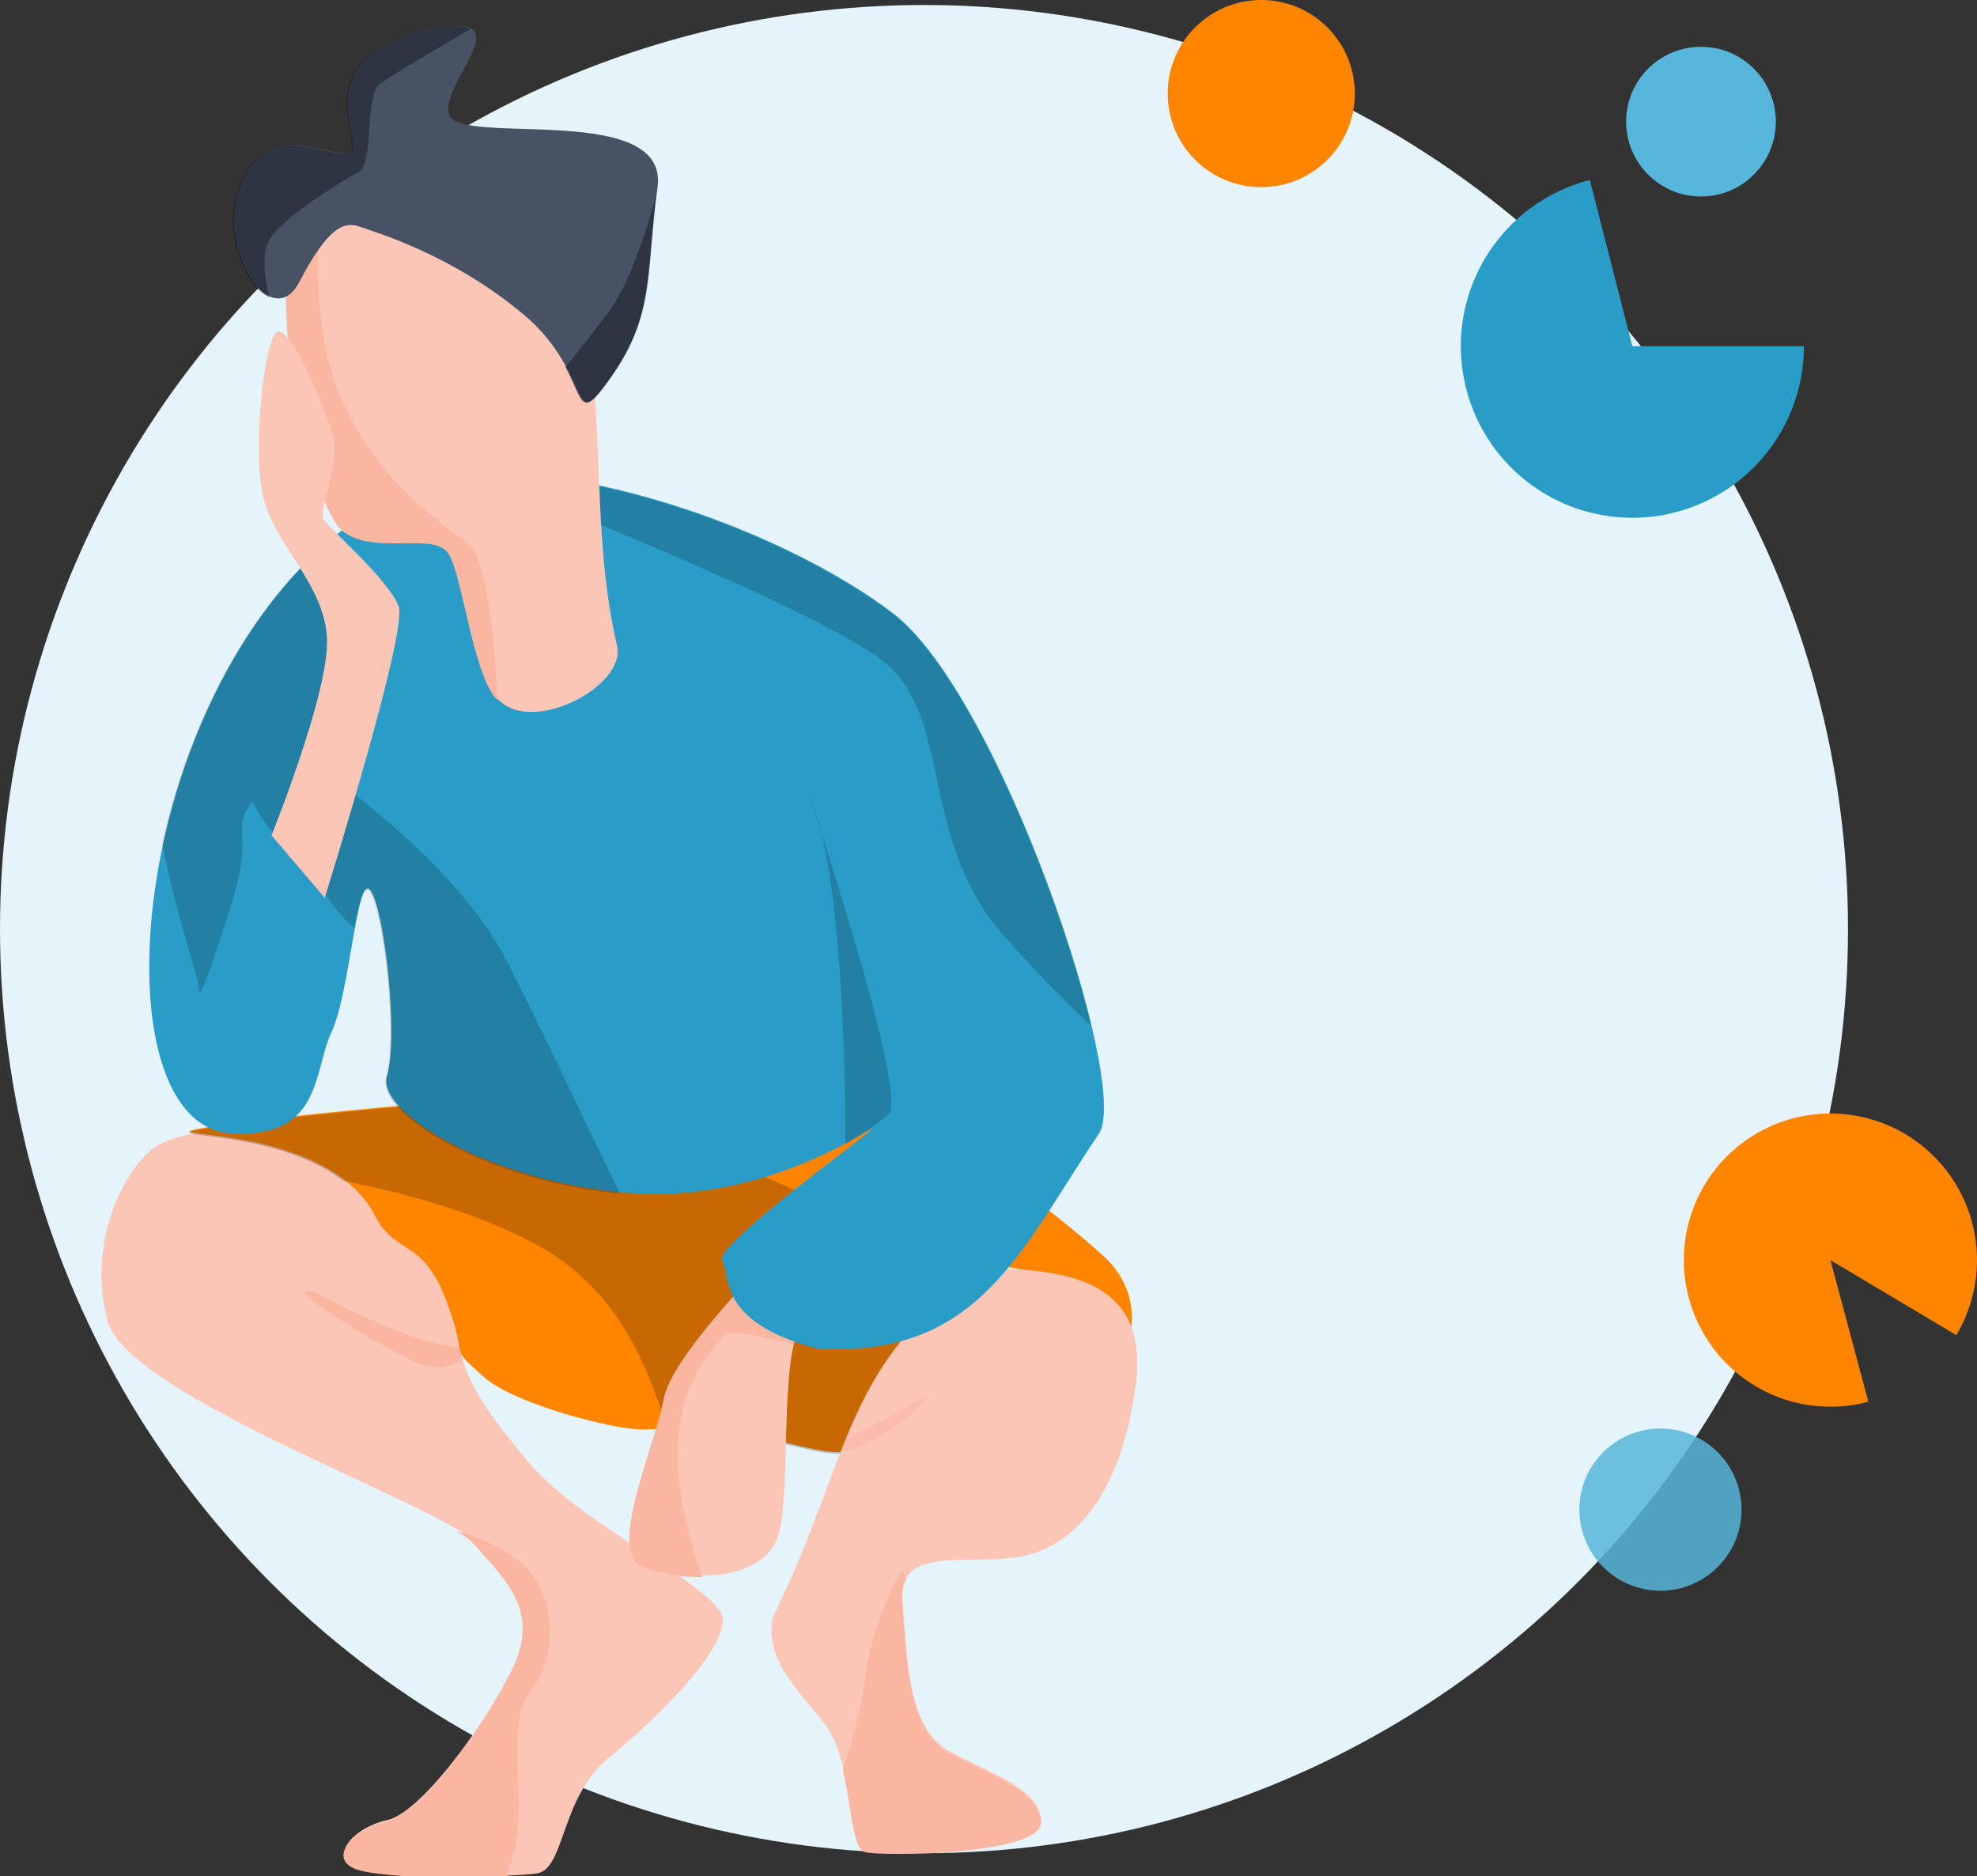 <?xml version="1.0" encoding="UTF-8" standalone="no"?>
<!-- Created with Inkscape (http://www.inkscape.org/) -->
<svg xmlns:dc="http://purl.org/dc/elements/1.1/" xmlns:cc="http://creativecommons.org/ns#" xmlns:rdf="http://www.w3.org/1999/02/22-rdf-syntax-ns#" xmlns:svg="http://www.w3.org/2000/svg" xmlns="http://www.w3.org/2000/svg" xmlns:sodipodi="http://sodipodi.sourceforge.net/DTD/sodipodi-0.dtd" xmlns:inkscape="http://www.inkscape.org/namespaces/inkscape" width="169.427mm" height="160.778mm" viewBox="0 0 169.427 160.778" version="1.1" id="svg2214" inkscape:version="0.92.2 (5c3e80d, 2017-08-06)" sodipodi:docname="waiting-zimbra.svg">
  <rect x="0" y="0" width="169.427" height="160.778" fill="#333333" stroke="none"/>
  <defs id="defs2208">
    <clipPath clipPathUnits="userSpaceOnUse" id="clipPath2322-9-91-1-4">
      <path style="opacity:1;vector-effect:none;fill:#373748;fill-opacity:1;stroke:none;stroke-width:0.265;stroke-linecap:round;stroke-linejoin:round;stroke-miterlimit:4;stroke-dasharray:none;stroke-dashoffset:32.693;stroke-opacity:1;paint-order:markers stroke fill" d="m -108.744,46.081 c -1.852,-0.661 -3.704,0.265 -6.879,6.35 -3.175,6.085 -9.79,-3.969 -6.615,-11.377 3.175,-7.408 10.583,-2.646 12.435,-3.44 1.852,-0.794 -5.292,-10.319 7.938,-13.758 13.229,-3.44 1.852,6.085 3.44,9.525 1.587,3.44 25.135,-1.587 23.813,8.202 -1.323,9.79 -0.265,14.552 -5.292,21.696 -5.027,7.144 -1.852,-0.265 -10.054,-7.144 -8.202,-6.879 -16.933,-9.393 -18.785,-10.054 z" id="path2324-1-3-7-4" inkscape:connector-curvature="0" sodipodi:nodetypes="zsscsssssz"/>
    </clipPath>
    <clipPath clipPathUnits="userSpaceOnUse" id="clipPath2326-7-8-1-0">
      <path style="opacity:1;vector-effect:none;fill:#373748;fill-opacity:1;stroke:none;stroke-width:0.265;stroke-linecap:round;stroke-linejoin:round;stroke-miterlimit:4;stroke-dasharray:none;stroke-dashoffset:32.693;stroke-opacity:1;paint-order:markers stroke fill" d="m -108.744,46.081 c -1.852,-0.661 -3.704,0.265 -6.879,6.35 -3.175,6.085 -9.79,-3.969 -6.615,-11.377 3.175,-7.408 10.583,-2.646 12.435,-3.44 1.852,-0.794 -5.292,-10.319 7.938,-13.758 13.229,-3.44 1.852,6.085 3.44,9.525 1.587,3.44 25.135,-1.587 23.813,8.202 -1.323,9.79 -0.265,14.552 -5.292,21.696 -5.027,7.144 -1.852,-0.265 -10.054,-7.144 -8.202,-6.879 -16.933,-9.393 -18.785,-10.054 z" id="path2328-6-2-5-0" inkscape:connector-curvature="0" sodipodi:nodetypes="zsscsssssz"/>
    </clipPath>
    <clipPath clipPathUnits="userSpaceOnUse" id="clipPath2224-4-76-2-7">
      <path style="opacity:1;vector-effect:none;fill:#ffd5d5;fill-opacity:1;stroke:none;stroke-width:0.265;stroke-linecap:round;stroke-linejoin:round;stroke-miterlimit:4;stroke-dasharray:none;stroke-dashoffset:32.693;stroke-opacity:1;paint-order:markers stroke fill" d="m -86.783,46.969 c -2.646,-3.175 -20.373,-7.938 -27.252,-2.91 -6.879,5.027 -0.265,33.867 3.44,36.777 3.704,2.91 10.583,0 12.171,2.646 1.587,2.646 2.667,13.03 5.292,16.404 3.704,4.763 12.008,0.708 11.642,-4.498 -0.743,-16.959 2.416,-36.63 -5.292,-48.419 z" id="path2226-0-6-8-8" inkscape:connector-curvature="0" sodipodi:nodetypes="csccscc"/>
    </clipPath>
    <clipPath clipPathUnits="userSpaceOnUse" id="clipPath2178-1-0-1-2">
      <path style="opacity:1;vector-effect:none;fill:#006680;fill-opacity:1;stroke:none;stroke-width:0.265;stroke-linecap:round;stroke-linejoin:round;stroke-miterlimit:4;stroke-dasharray:none;stroke-dashoffset:32.693;stroke-opacity:1;paint-order:markers stroke fill" d="m -98.69,74.485 c -35.492,10.849 -42.542,74.525 -24.606,75.406 10.319,0.529 9.26,-7.144 11.377,-11.642 2.117,-4.498 2.91,-18.521 4.498,-16.14 1.587,2.381 3.175,16.669 1.852,21.167 -1.323,4.498 13.229,12.7 28.84,13.494 15.61,0.794 27.781,-8.467 26.723,-7.408 -1.058,1.058 -18.256,13.494 -17.198,15.081 1.058,1.587 -0.86,6.929 10.848,10.054 18.58,1.143 23.303,-11.29 32.279,-24.606 3.704,-5.556 -19.05,-56.092 -23.548,-59.531 -4.498,-3.44 -35.719,-17.727 -51.065,-15.875 z" id="path2180-5-0-5-19" inkscape:connector-curvature="0" sodipodi:nodetypes="ccsssssscccc"/>
    </clipPath>
    <clipPath clipPathUnits="userSpaceOnUse" id="clipPath2182-5-9-2-0">
      <path style="opacity:1;vector-effect:none;fill:#006680;fill-opacity:1;stroke:none;stroke-width:0.265;stroke-linecap:round;stroke-linejoin:round;stroke-miterlimit:4;stroke-dasharray:none;stroke-dashoffset:32.693;stroke-opacity:1;paint-order:markers stroke fill" d="m -98.69,74.485 c -35.492,10.849 -42.542,74.525 -24.606,75.406 10.319,0.529 9.26,-7.144 11.377,-11.642 2.117,-4.498 2.91,-18.521 4.498,-16.14 1.587,2.381 3.175,16.669 1.852,21.167 -1.323,4.498 13.229,12.7 28.84,13.494 15.61,0.794 27.781,-8.467 26.723,-7.408 -1.058,1.058 -18.256,13.494 -17.198,15.081 1.058,1.587 -0.86,6.929 10.848,10.054 18.58,1.143 23.303,-11.29 32.279,-24.606 3.704,-5.556 -19.05,-56.092 -23.548,-59.531 -4.498,-3.44 -35.719,-17.727 -51.065,-15.875 z" id="path2184-5-53-0-3" inkscape:connector-curvature="0" sodipodi:nodetypes="ccsssssscccc"/>
    </clipPath>
    <clipPath clipPathUnits="userSpaceOnUse" id="clipPath2346-8-3-4-2">
      <path style="opacity:1;vector-effect:none;fill:#006680;fill-opacity:1;stroke:none;stroke-width:0.265;stroke-linecap:round;stroke-linejoin:round;stroke-miterlimit:4;stroke-dasharray:none;stroke-dashoffset:32.693;stroke-opacity:1;paint-order:markers stroke fill" d="m -98.69,74.485 c -35.492,10.849 -42.542,74.525 -24.606,75.406 10.319,0.529 9.26,-7.144 11.377,-11.642 2.117,-4.498 2.91,-18.521 4.498,-16.14 1.587,2.381 3.175,16.669 1.852,21.167 -1.323,4.498 13.229,12.7 28.84,13.494 15.61,0.794 27.781,-8.467 26.723,-7.408 -1.058,1.058 -18.256,13.494 -17.198,15.081 1.058,1.587 -0.86,6.929 10.848,10.054 18.58,1.143 23.303,-11.29 32.279,-24.606 3.704,-5.556 -11.328,-50.187 -23.548,-59.531 -12.22,-9.345 -35.719,-17.727 -51.065,-15.875 z" id="path2348-0-2-4-0" inkscape:connector-curvature="0" sodipodi:nodetypes="ccsssssscczc"/>
    </clipPath>
    <clipPath clipPathUnits="userSpaceOnUse" id="clipPath2299-3-04-8-6">
      <path style="opacity:1;vector-effect:none;fill:#ffd5d5;fill-opacity:1;stroke:none;stroke-width:0.265;stroke-linecap:round;stroke-linejoin:round;stroke-miterlimit:4;stroke-dasharray:none;stroke-dashoffset:32.693;stroke-opacity:1;paint-order:markers stroke fill" d="m -58.208,160.475 c 0,0 -14.552,14.023 -15.61,19.579 -1.058,5.556 -6.615,17.727 -2.381,19.315 4.233,1.587 14.287,2.381 15.61,-4.233 1.323,-6.615 -0.265,-21.696 3.175,-24.342 3.44,-2.646 13.758,-9.26 13.758,-9.26 z" id="path2301-5-5-5-2" inkscape:connector-curvature="0"/>
    </clipPath>
    <clipPath clipPathUnits="userSpaceOnUse" id="clipPath2274-3-7-4-0">
      <path style="opacity:1;vector-effect:none;fill:#ffd5d5;fill-opacity:1;stroke:none;stroke-width:0.265;stroke-linecap:round;stroke-linejoin:round;stroke-miterlimit:4;stroke-dasharray:none;stroke-dashoffset:32.693;stroke-opacity:1;paint-order:markers stroke fill" d="m -37.571,165.238 c 8.202,0.265 19.315,0.529 17.727,13.229 -1.587,12.7 -7.144,18.785 -13.229,19.844 -6.085,1.058 -14.023,-1.323 -13.494,5.027 0.529,6.35 0.529,14.552 5.292,17.198 4.763,2.646 10.319,4.233 10.583,7.938 0.265,3.704 -17.992,3.969 -20.108,3.44 -2.117,-0.529 -1.323,-10.319 -4.763,-14.552 -3.44,-4.233 -6.879,-7.673 -5.821,-12.171 9.007,-18.371 7.879,-28.719 23.812,-39.952 z" id="path2276-3-1-4-2" inkscape:connector-curvature="0" sodipodi:nodetypes="cssscscccc"/>
    </clipPath>
    <clipPath clipPathUnits="userSpaceOnUse" id="clipPath2278-5-1-2-7">
      <path style="opacity:1;vector-effect:none;fill:#ffd5d5;fill-opacity:1;stroke:none;stroke-width:0.265;stroke-linecap:round;stroke-linejoin:round;stroke-miterlimit:4;stroke-dasharray:none;stroke-dashoffset:32.693;stroke-opacity:1;paint-order:markers stroke fill" d="m -37.571,165.238 c 8.202,0.265 19.315,0.529 17.727,13.229 -1.587,12.7 -7.144,18.785 -13.229,19.844 -6.085,1.058 -14.023,-1.323 -13.494,5.027 0.529,6.35 0.529,14.552 5.292,17.198 4.763,2.646 10.319,4.233 10.583,7.938 0.265,3.704 -17.992,3.969 -20.108,3.44 -2.117,-0.529 -1.323,-10.319 -4.763,-14.552 -3.44,-4.233 -6.879,-7.673 -5.821,-12.171 9.007,-18.371 7.879,-28.719 23.812,-39.952 z" id="path2280-9-9-6-9" inkscape:connector-curvature="0" sodipodi:nodetypes="cssscscccc"/>
    </clipPath>
    <clipPath clipPathUnits="userSpaceOnUse" id="clipPath2203-7-4-3-6">
      <path style="opacity:1;vector-effect:none;fill:#ff0066;fill-opacity:1;stroke:none;stroke-width:0.265;stroke-linecap:round;stroke-linejoin:round;stroke-miterlimit:4;stroke-dasharray:none;stroke-dashoffset:32.693;stroke-opacity:1;paint-order:markers stroke fill" d="m -104.246,146.717 c 0,0 -17.727,1.587 -23.019,2.646 -5.292,1.058 15.081,-0.529 20.373,10.054 4.198,9.65 7.751,12.589 9.504,14.756 2.444,13.26 14.493,9.732 21.188,9.586 19.579,-0.794 22.97,7.276 27.781,-1.587 5.027,-9.26 3.44,-16.669 9.79,-17.198 6.35,-0.529 16.14,3.44 16.669,7.673 0.529,4.233 4.233,-3.44 -1.587,-8.731 -5.821,-5.292 -21.696,-11.642 -26.458,-14.023 -4.763,-2.381 -54.24,-3.175 -54.24,-3.175 z" id="path2205-8-4-7-6" inkscape:connector-curvature="0" sodipodi:nodetypes="cccccsccssc"/>
    </clipPath>
    <clipPath clipPathUnits="userSpaceOnUse" id="clipPath2251-2-2-4-0">
      <path style="opacity:1;vector-effect:none;fill:#ffd5d5;fill-opacity:1;stroke:none;stroke-width:0.265;stroke-linecap:round;stroke-linejoin:round;stroke-miterlimit:4;stroke-dasharray:none;stroke-dashoffset:32.693;stroke-opacity:1;paint-order:markers stroke fill" d="m -116.417,149.098 c 0,0 -11.377,-0.265 -15.346,2.117 -3.969,2.381 -8.202,11.377 -5.821,20.108 2.381,8.731 38.365,21.167 42.069,25.4 3.704,4.233 7.673,7.673 4.233,14.552 -3.44,6.879 -10.583,16.404 -14.287,17.198 -3.704,0.794 -6.615,3.969 -3.704,5.292 2.91,1.323 17.727,1.323 20.902,0.794 3.175,-0.529 2.646,-8.731 8.202,-13.229 5.556,-4.498 13.758,-12.7 12.965,-16.14 -0.794,-3.44 -16.14,-10.583 -21.96,-17.462 -5.821,-6.879 -8.202,-10.583 -8.202,-15.61 0,-5.027 2.117,-12.171 -4.762,-16.669 -6.879,-4.498 -14.287,-6.35 -14.287,-6.35 z" id="path2253-8-2-1-0" inkscape:connector-curvature="0"/>
    </clipPath>
    <clipPath clipPathUnits="userSpaceOnUse" id="clipPath2255-1-3-8-1">
      <path style="opacity:1;vector-effect:none;fill:#ffd5d5;fill-opacity:1;stroke:none;stroke-width:0.265;stroke-linecap:round;stroke-linejoin:round;stroke-miterlimit:4;stroke-dasharray:none;stroke-dashoffset:32.693;stroke-opacity:1;paint-order:markers stroke fill" d="m -116.417,149.098 c 0,0 -11.377,-0.265 -15.346,2.117 -3.969,2.381 -8.202,11.377 -5.821,20.108 2.381,8.731 38.365,21.167 42.069,25.4 3.704,4.233 7.673,7.673 4.233,14.552 -3.44,6.879 -10.583,16.404 -14.287,17.198 -3.704,0.794 -6.615,3.969 -3.704,5.292 2.91,1.323 17.727,1.323 20.902,0.794 3.175,-0.529 2.646,-8.731 8.202,-13.229 5.556,-4.498 13.758,-12.7 12.965,-16.14 -0.794,-3.44 -16.14,-10.583 -21.96,-17.462 -5.821,-6.879 -8.202,-10.583 -8.202,-15.61 0,-5.027 2.117,-12.171 -4.762,-16.669 -6.879,-4.498 -14.287,-6.35 -14.287,-6.35 z" id="path2257-8-0-8-7" inkscape:connector-curvature="0"/>
    </clipPath>
  </defs>
  <sodipodi:namedview id="base" pagecolor="#ffffff" bordercolor="#666666" borderopacity="1.0" inkscape:pageopacity="0.0" inkscape:pageshadow="2" inkscape:zoom="0.49497475" inkscape:cx="-12.498674" inkscape:cy="492.42587" inkscape:document-units="mm" inkscape:current-layer="layer1" showgrid="false" inkscape:lockguides="true" inkscape:window-width="1920" inkscape:window-height="1001" inkscape:window-x="-9" inkscape:window-y="-9" inkscape:window-maximized="1"/>
  <g inkscape:label="Calque 1" inkscape:groupmode="layer" id="layer1" transform="translate(-12.851,-62.605)">
    <circle style="opacity:1;vector-effect:none;fill:#e5f4fa;fill-opacity:1;stroke:none;stroke-width:1.566;stroke-linecap:round;stroke-linejoin:bevel;stroke-miterlimit:4;stroke-dasharray:none;stroke-dashoffset:24.531;stroke-opacity:1;paint-order:normal" id="path2853" cx="92.037" cy="142.219" r="79.186"/>
    <circle style="opacity:1;vector-effect:none;fill:#57b5db;fill-opacity:0.843;stroke:none;stroke-width:0.706;stroke-linecap:round;stroke-linejoin:bevel;stroke-miterlimit:4;stroke-dasharray:none;stroke-dashoffset:24.531;stroke-opacity:1;paint-order:normal" id="path2878-7-1-3" cx="155.15" cy="191.963" r="6.949"/>
    <g id="g2876" transform="matrix(2.135,0,0,2.135,-64.801,-154.29)">
      <path style="opacity:1;vector-effect:none;fill:#fbc6b6;fill-opacity:1;stroke:none;stroke-width:0.093;stroke-linecap:round;stroke-linejoin:round;stroke-miterlimit:4;stroke-dasharray:none;stroke-dashoffset:32.693;stroke-opacity:1;paint-order:markers stroke fill" d="m 48.105,146.808 c 0,0 -3.99,-0.093 -5.381,0.742 -1.392,0.835 -2.876,3.99 -2.041,7.051 0.835,3.062 13.453,7.422 14.752,8.907 1.299,1.484 2.691,2.691 1.484,5.103 -1.206,2.412 -3.711,5.752 -5.01,6.031 -1.299,0.278 -2.319,1.392 -1.299,1.856 1.021,0.464 6.216,0.464 7.33,0.278 1.113,-0.186 0.928,-3.062 2.876,-4.639 1.948,-1.577 4.825,-4.453 4.546,-5.66 -0.278,-1.206 -5.66,-3.711 -7.701,-6.123 -2.041,-2.412 -2.876,-3.711 -2.876,-5.474 0,-1.763 0.742,-4.268 -1.67,-5.845 -2.412,-1.577 -5.01,-2.227 -5.01,-2.227 z" id="path2145-1-6-1-9" inkscape:connector-curvature="0"/>
      <path style="opacity:1;vector-effect:none;fill:#fab6a1;fill-opacity:1;stroke:none;stroke-width:0.265;stroke-linecap:round;stroke-linejoin:round;stroke-miterlimit:4;stroke-dasharray:none;stroke-dashoffset:32.693;stroke-opacity:1;paint-order:markers stroke fill" d="m -95.515,174.233 c 0,0 -4.233,1.124 -18.256,-6.35 -4.498,-1.058 6.879,5.821 11.377,7.938 4.498,2.117 6.879,-1.587 6.879,-1.587 z" id="path2228-1-5-8-1" inkscape:connector-curvature="0" clip-path="url(#clipPath2255-1-3-8-1)" transform="matrix(0.351,0,0,0.351,88.928,94.525)" sodipodi:nodetypes="cccc"/>
      <path style="opacity:1;vector-effect:none;fill:#fab6a1;fill-opacity:1;stroke:none;stroke-width:0.265;stroke-linecap:round;stroke-linejoin:round;stroke-miterlimit:4;stroke-dasharray:none;stroke-dashoffset:32.693;stroke-opacity:1;paint-order:markers stroke fill" d="m -97.896,195.135 c 0,0 6.085,1.323 8.996,5.027 2.91,3.704 2.646,10.054 -0.265,13.494 -2.91,3.44 0.03,13.996 -2.087,19.288 -2.117,5.292 3.964,14.098 3.964,14.098 l -33.098,-17.247 9.525,-10.319 10.848,-10.848 4.498,-6.085 z" id="path2232-5-5-5-9" inkscape:connector-curvature="0" clip-path="url(#clipPath2251-2-2-4-0)" sodipodi:nodetypes="cssscccccc" transform="matrix(0.351,0,0,0.351,88.928,94.525)"/>
      <path style="opacity:1;vector-effect:none;fill:#ff8500;fill-opacity:1;stroke:none;stroke-width:0.093;stroke-linecap:round;stroke-linejoin:round;stroke-miterlimit:4;stroke-dasharray:none;stroke-dashoffset:32.693;stroke-opacity:1;paint-order:markers stroke fill" d="m 52.373,145.973 c 0,0 -6.216,0.557 -8.072,0.928 -1.856,0.371 5.288,-0.186 7.144,3.526 0.823,1.552 1.891,0.843 2.849,3.393 0.958,2.55 -0.021,1.677 1.499,3.036 1.212,1.083 5.24,2.132 6.414,2.107 6.866,-0.278 8.055,2.551 9.742,-0.557 1.763,-3.247 1.206,-5.845 3.433,-6.031 2.227,-0.186 5.66,1.206 5.845,2.691 0.186,1.484 1.484,-1.206 -0.557,-3.062 -2.041,-1.856 -6.23,-4.935 -7.9,-5.77 -1.67,-0.835 -20.398,-0.26 -20.398,-0.26 z" id="path2143-4-6-5-4" inkscape:connector-curvature="0" sodipodi:nodetypes="ccczscsccssc"/>
      <path style="opacity:1;vector-effect:none;fill:#000000;fill-opacity:0.217;stroke:none;stroke-width:0.265;stroke-linecap:round;stroke-linejoin:round;stroke-miterlimit:4;stroke-dasharray:none;stroke-dashoffset:32.693;stroke-opacity:1;paint-order:markers stroke fill" d="m -68.287,152.193 c 0,0 20.018,7.858 24.509,12.535 4.49,4.677 -1.31,16.277 -5.426,19.831 -4.116,3.555 -19.644,7.484 -22.451,2.993 -2.806,-4.49 -3.929,-18.335 -17.025,-25.257 -13.096,-6.922 -31.805,-8.98 -37.418,-8.98 -5.613,0 -10.103,-6.548 -10.103,-6.548 l 14.967,-6.735 27.128,1.31 23.386,4.677 z" id="path2186-8-0-8-9" inkscape:connector-curvature="0" clip-path="url(#clipPath2203-7-4-3-6)" transform="matrix(0.351,0,0,0.351,88.928,94.525)"/>
      <path style="opacity:1;vector-effect:none;fill:#fbc6b6;fill-opacity:1;stroke:none;stroke-width:0.093;stroke-linecap:round;stroke-linejoin:round;stroke-miterlimit:4;stroke-dasharray:none;stroke-dashoffset:32.693;stroke-opacity:1;paint-order:markers stroke fill" d="m 75.754,152.468 c 2.876,0.093 6.773,0.186 6.216,4.639 -0.557,4.453 -2.505,6.587 -4.639,6.958 -2.134,0.371 -4.917,-0.464 -4.732,1.763 0.186,2.227 0.186,5.103 1.856,6.031 1.67,0.928 3.618,1.484 3.711,2.783 0.093,1.299 -6.309,1.392 -7.051,1.206 -0.742,-0.186 -0.464,-3.618 -1.67,-5.103 -1.206,-1.484 -2.412,-2.691 -2.041,-4.268 3.158,-6.442 2.763,-10.071 8.35,-14.01 z" id="path2149-8-6-9-3" inkscape:connector-curvature="0" sodipodi:nodetypes="cssscscccc"/>
      <path style="opacity:1;vector-effect:none;fill:#ff9797;fill-opacity:0.217;stroke:none;stroke-width:0.265;stroke-linecap:round;stroke-linejoin:round;stroke-miterlimit:4;stroke-dasharray:none;stroke-dashoffset:32.693;stroke-opacity:1;paint-order:markers stroke fill" d="m -54.24,185.346 c 0,0 9.26,-4.763 10.319,-5.556 1.058,-0.794 -1.323,2.646 -6.085,5.027 -4.763,2.381 -4.233,0.529 -4.233,0.529 z" id="path2230-9-1-3-7" inkscape:connector-curvature="0" clip-path="url(#clipPath2278-5-1-2-7)" transform="matrix(0.351,0,0,0.351,88.928,94.525)"/>
      <path style="opacity:1;vector-effect:none;fill:#fab6a1;fill-opacity:1;stroke:none;stroke-width:0.265;stroke-linecap:round;stroke-linejoin:round;stroke-miterlimit:4;stroke-dasharray:none;stroke-dashoffset:32.693;stroke-opacity:1;paint-order:markers stroke fill" d="m -46.567,199.633 c 0,0 -3.44,5.556 -4.233,12.435 -0.794,6.879 -4.763,16.669 -4.763,16.669 0,0 1.587,7.408 11.377,8.467 9.79,1.058 21.431,-7.673 21.431,-7.673 0,0 -1.587,-11.642 -3.175,-12.435 -1.587,-0.794 -17.992,-11.113 -17.992,-11.113 z" id="path2234-9-7-4-1" inkscape:connector-curvature="0" clip-path="url(#clipPath2274-3-7-4-0)" transform="matrix(0.351,0,0,0.351,88.928,94.525)"/>
      <path style="opacity:1;vector-effect:none;fill:#fbc6b6;fill-opacity:1;stroke:none;stroke-width:0.093;stroke-linecap:round;stroke-linejoin:round;stroke-miterlimit:4;stroke-dasharray:none;stroke-dashoffset:32.693;stroke-opacity:1;paint-order:markers stroke fill" d="m 68.517,150.798 c 0,0 -5.103,4.917 -5.474,6.866 -0.371,1.948 -2.319,6.216 -0.835,6.773 1.484,0.557 5.01,0.835 5.474,-1.484 0.464,-2.319 -0.093,-7.608 1.113,-8.536 1.206,-0.928 4.825,-3.247 4.825,-3.247 z" id="path2137-1-24-5-9" inkscape:connector-curvature="0"/>
      <path style="opacity:1;vector-effect:none;fill:#fab6a1;fill-opacity:1;stroke:none;stroke-width:0.265;stroke-linecap:round;stroke-linejoin:round;stroke-miterlimit:4;stroke-dasharray:none;stroke-dashoffset:32.693;stroke-opacity:1;paint-order:markers stroke fill" d="m -56.356,174.498 c 0,0 -8.189,-2.286 -10.247,-1.912 -9.837,9.383 -4.687,23.533 -0.561,33.863 l -11.787,-3.181 -8.232,-15.528 c 0,0 6.548,-10.664 7.109,-11.6 0.561,-0.935 9.354,-10.664 9.354,-10.664 l 12.511,-5.002 z" id="path2282-2-5-2-1" inkscape:connector-curvature="0" clip-path="url(#clipPath2299-3-04-8-6)" sodipodi:nodetypes="ccccccccc" transform="matrix(0.351,0,0,0.351,88.928,94.525)"/>
      <path style="opacity:1;vector-effect:none;fill:#2a9cc8;fill-opacity:1;stroke:none;stroke-width:0.093;stroke-linecap:round;stroke-linejoin:round;stroke-miterlimit:4;stroke-dasharray:none;stroke-dashoffset:32.693;stroke-opacity:1;paint-order:markers stroke fill" d="m 54.321,120.644 c -12.446,3.804 -14.918,26.133 -8.629,26.442 3.618,0.186 3.247,-2.505 3.99,-4.082 0.742,-1.577 1.021,-6.495 1.577,-5.66 0.557,0.835 1.113,5.845 0.649,7.422 -0.464,1.577 4.639,4.453 10.113,4.732 5.474,0.278 9.742,-2.969 9.371,-2.598 -0.371,0.371 -6.402,4.732 -6.031,5.288 0.371,0.557 -0.302,2.43 3.804,3.526 6.515,0.401 8.171,-3.959 11.319,-8.629 1.299,-1.948 -3.972,-17.599 -8.257,-20.875 -4.285,-3.277 -12.525,-6.216 -17.906,-5.567 z" id="path2133-2-9-9-8" inkscape:connector-curvature="0" sodipodi:nodetypes="ccsssssscczc"/>
      <path style="opacity:1;vector-effect:none;fill:#000000;fill-opacity:0.181;stroke:none;stroke-width:0.265;stroke-linecap:round;stroke-linejoin:round;stroke-miterlimit:4;stroke-dasharray:none;stroke-dashoffset:32.693;stroke-opacity:1;paint-order:markers stroke fill" d="m -94.091,74.887 c 0,0 37.478,14.553 45.415,20.903 7.938,6.35 3.962,20.235 13.751,31.348 9.79,11.113 18.256,17.462 18.256,17.462 L -26.988,108.617 c 0,0 -26.458,-25.929 -26.987,-26.988 C -54.504,80.571 -84.325,64.375 -84.325,64.375 Z" id="path2157-3-18-5-0" inkscape:connector-curvature="0" clip-path="url(#clipPath2346-8-3-4-2)" transform="matrix(0.351,0,0,0.351,88.928,94.525)" sodipodi:nodetypes="cssccscc"/>
      <path style="opacity:1;vector-effect:none;fill:#000000;fill-opacity:0.181;stroke:none;stroke-width:0.265;stroke-linecap:round;stroke-linejoin:round;stroke-miterlimit:4;stroke-dasharray:none;stroke-dashoffset:32.693;stroke-opacity:1;paint-order:markers stroke fill" d="m -109.537,110.733 c 0,0 12.454,9.068 17.629,19.031 3.933,7.572 13.599,28.223 15.98,32.721 2.381,4.498 -33.344,-13.123 -33.344,-16.562 0,-3.44 7.286,-13.69 1.058,-18.785 -11.642,-9.525 -1.323,-16.404 -1.323,-16.404 z" id="path2153-0-4-2-7" inkscape:connector-curvature="0" clip-path="url(#clipPath2182-5-9-2-0)" sodipodi:nodetypes="cscssc" transform="matrix(0.351,0,0,0.351,88.928,94.525)"/>
      <path style="opacity:1;vector-effect:none;fill:#000000;fill-opacity:0.181;stroke:none;stroke-width:0.265;stroke-linecap:round;stroke-linejoin:round;stroke-miterlimit:4;stroke-dasharray:none;stroke-dashoffset:32.693;stroke-opacity:1;paint-order:markers stroke fill" d="m -124.09,90.36 c 0,0 -8.467,2.381 -8.467,14.288 0,11.906 5.556,26.988 5.556,28.31 0,1.323 0.265,1.323 3.44,-8.467 3.175,-9.79 0,-8.996 2.646,-12.7 2.117,3.969 5.821,7.937 7.144,3.44 1.323,-4.498 3.969,-26.988 0.794,-30.692 -3.175,-3.704 -11.113,5.821 -11.113,5.821 z" id="path2155-8-6-8-0" inkscape:connector-curvature="0" clip-path="url(#clipPath2178-1-0-1-2)" sodipodi:nodetypes="cssscssc" transform="matrix(0.351,0,0,0.351,88.928,94.525)"/>
      <path style="opacity:1;vector-effect:none;fill:#000000;fill-opacity:0.181;stroke:none;stroke-width:0.093;stroke-linecap:round;stroke-linejoin:round;stroke-miterlimit:4;stroke-dasharray:none;stroke-dashoffset:32.693;stroke-opacity:1;paint-order:markers stroke fill" d="m 70.303,147.504 c 0,0 0.07,-9.695 -1.229,-13.407 -1.299,-3.711 3.566,10.372 3.039,12.085 -0.093,0.302 -1.809,1.322 -1.809,1.322 z" id="path2151-9-2-3-6" inkscape:connector-curvature="0" sodipodi:nodetypes="cssc"/>
      <path style="opacity:1;vector-effect:none;fill:#fbc6b6;fill-opacity:1;stroke:none;stroke-width:0.093;stroke-linecap:round;stroke-linejoin:round;stroke-miterlimit:4;stroke-dasharray:none;stroke-dashoffset:32.693;stroke-opacity:1;paint-order:markers stroke fill" d="m 58.497,110.995 c -0.928,-1.113 -7.144,-2.783 -9.556,-1.021 -2.412,1.763 -0.093,11.876 1.206,12.896 1.299,1.021 3.711,0 4.268,0.928 0.557,0.928 0.935,4.569 1.856,5.752 1.299,1.67 5.256,-0.406 4.87,-2.036 -1.373,-5.792 0.06,-12.386 -2.643,-16.519 z" id="path2139-0-8-6-7" inkscape:connector-curvature="0" sodipodi:nodetypes="csccssc"/>
      <path style="opacity:1;vector-effect:none;fill:#fab6a1;fill-opacity:1;stroke:none;stroke-width:0.265;stroke-linecap:round;stroke-linejoin:round;stroke-miterlimit:4;stroke-dasharray:none;stroke-dashoffset:32.693;stroke-opacity:1;paint-order:markers stroke fill" d="m -113.242,46.572 c 0,0 -1,10.994 2.381,18.785 3.043,7.011 7.408,11.774 14.552,16.801 3.014,2.121 3.572,19.315 3.44,20.241 -0.132,0.926 -9.128,-14.42 -9.79,-14.949 -0.661,-0.529 -14.023,-2.778 -14.023,-2.778 0,0 -9.657,-11.509 -9.393,-12.435 0.265,-0.926 3.969,-12.832 3.969,-13.626 0,-0.794 5.953,-10.848 5.953,-10.848 z" id="path2207-8-3-5-8" inkscape:connector-curvature="0" clip-path="url(#clipPath2224-4-76-2-7)" sodipodi:nodetypes="csscsccscc" transform="matrix(0.351,0,0,0.351,88.928,94.525)"/>
      <path style="opacity:1;vector-effect:none;fill:#fbc6b6;fill-opacity:1;stroke:none;stroke-width:0.093;stroke-linecap:round;stroke-linejoin:round;stroke-miterlimit:4;stroke-dasharray:none;stroke-dashoffset:32.693;stroke-opacity:1;paint-order:markers stroke fill" d="m 47.27,135.118 c 0,0 2.32,-5.752 2.227,-7.886 -0.093,-2.134 -1.948,-3.618 -2.505,-5.474 -0.557,-1.856 0,-6.866 0.557,-6.866 0.557,0 1.67,2.598 2.134,3.99 0.464,1.392 -0.649,3.155 -0.278,3.618 0.371,0.464 2.598,2.412 2.969,3.433 0.371,1.021 -2.969,11.69 -2.969,11.69 z" id="path2135-7-8-4-9" inkscape:connector-curvature="0"/>
      <path style="opacity:1;vector-effect:none;fill:#475365;fill-opacity:1;stroke:none;stroke-width:0.093;stroke-linecap:round;stroke-linejoin:round;stroke-miterlimit:4;stroke-dasharray:none;stroke-dashoffset:32.693;stroke-opacity:1;paint-order:markers stroke fill" d="m 50.796,110.684 c -0.649,-0.232 -1.299,0.093 -2.412,2.227 -1.113,2.134 -3.433,-1.392 -2.319,-3.99 1.113,-2.598 3.711,-0.928 4.361,-1.206 0.649,-0.278 -1.856,-3.618 2.783,-4.825 4.639,-1.206 0.649,2.134 1.206,3.34 0.557,1.206 8.814,-0.557 8.35,2.876 -0.464,3.433 -0.093,5.103 -1.856,7.608 -1.763,2.505 -0.649,-0.093 -3.526,-2.505 -2.876,-2.412 -5.938,-3.294 -6.587,-3.526 z" id="path2141-6-6-1-9" inkscape:connector-curvature="0" sodipodi:nodetypes="zsscsssssz"/>
      <path style="opacity:1;vector-effect:none;fill:#131318;fill-opacity:0.46;stroke:none;stroke-width:0.265;stroke-linecap:round;stroke-linejoin:round;stroke-miterlimit:4;stroke-dasharray:none;stroke-dashoffset:32.693;stroke-opacity:1;paint-order:markers stroke fill" d="m -118.521,55.562 c 0,0 -1.777,-5.192 -0.514,-7.811 1.263,-2.619 8.746,-7.109 10.383,-7.998 1.637,-0.889 0.655,-8.606 2.292,-9.962 1.637,-1.356 17.773,-10.571 17.773,-10.571 l -18.475,0.094 c 0,0 -25.07,11.085 -21.562,20.767 3.508,9.682 10.103,15.482 10.103,15.482 z" id="path2303-4-2-4-2" inkscape:connector-curvature="0" clip-path="url(#clipPath2326-7-8-1-0)" transform="matrix(0.351,0,0,0.351,88.928,94.525)"/>
      <path style="opacity:1;vector-effect:none;fill:#131318;fill-opacity:0.46;stroke:none;stroke-width:0.265;stroke-linecap:round;stroke-linejoin:round;stroke-miterlimit:4;stroke-dasharray:none;stroke-dashoffset:32.693;stroke-opacity:1;paint-order:markers stroke fill" d="m -74.555,41.858 c 0,0 -2.339,9.635 -5.613,13.985 -3.274,4.35 -6.127,7.764 -6.127,7.764 0,0 1.824,3.134 2.245,3.134 0.421,0 5.145,-0.982 5.145,-1.169 0,-0.187 4.397,-9.167 4.397,-9.167 l 0.748,-12.348 z" id="path2305-6-7-4-1" inkscape:connector-curvature="0" clip-path="url(#clipPath2322-9-91-1-4)" transform="matrix(0.351,0,0,0.351,88.928,94.525)"/>
    </g>
    <circle style="opacity:1;vector-effect:none;fill:#ff8500;fill-opacity:1;stroke:none;stroke-width:0.815;stroke-linecap:round;stroke-linejoin:bevel;stroke-miterlimit:4;stroke-dasharray:none;stroke-dashoffset:24.531;stroke-opacity:1;paint-order:normal" id="path2878" cx="120.939" cy="70.623" r="8.018"/>
    <path style="opacity:1;vector-effect:none;fill:#2a9cc8;fill-opacity:1;stroke:none;stroke-width:1.494;stroke-linecap:round;stroke-linejoin:bevel;stroke-miterlimit:4;stroke-dasharray:none;stroke-dashoffset:24.531;stroke-opacity:1;paint-order:normal" id="path2878-7" sodipodi:type="arc" sodipodi:cx="152.74455" sodipodi:cy="92.27153" sodipodi:rx="14.699824" sodipodi:ry="14.699824" sodipodi:start="0" sodipodi:end="4.4616797" d="m 167.444,92.272 a 14.7,14.7 0 0 1 -13.473,14.649 14.7,14.7 0 0 1 -15.722,-12.203 14.7,14.7 0 0 1 10.848,-16.686 l 3.647,14.24 z"/>
    <circle style="opacity:1;vector-effect:none;fill:#56b6db;fill-opacity:1;stroke:none;stroke-width:0.652;stroke-linecap:round;stroke-linejoin:bevel;stroke-miterlimit:4;stroke-dasharray:none;stroke-dashoffset:24.531;stroke-opacity:1;paint-order:normal" id="path2878-7-1" cx="158.624" cy="73.028" r="6.414"/>
    <path style="opacity:1;vector-effect:none;fill:#ff8500;fill-opacity:1;stroke:none;stroke-width:1.277;stroke-linecap:round;stroke-linejoin:bevel;stroke-miterlimit:4;stroke-dasharray:none;stroke-dashoffset:24.531;stroke-opacity:1;paint-order:normal" id="path2878-5" sodipodi:type="arc" sodipodi:cx="208.69485" sodipodi:cy="-119.78346" sodipodi:rx="12.561668" sodipodi:ry="12.561668" sodipodi:start="0" sodipodi:end="5.5114849" d="m 221.257,-119.783 a 12.562,12.562 0 0 1 -10.153,12.329 12.562,12.562 0 0 1 -14.047,-7.601 12.562,12.562 0 0 1 4.767,-15.243 12.562,12.562 0 0 1 15.874,1.756 l -9.003,8.76 z" transform="rotate(75)"/>
  </g>
</svg>